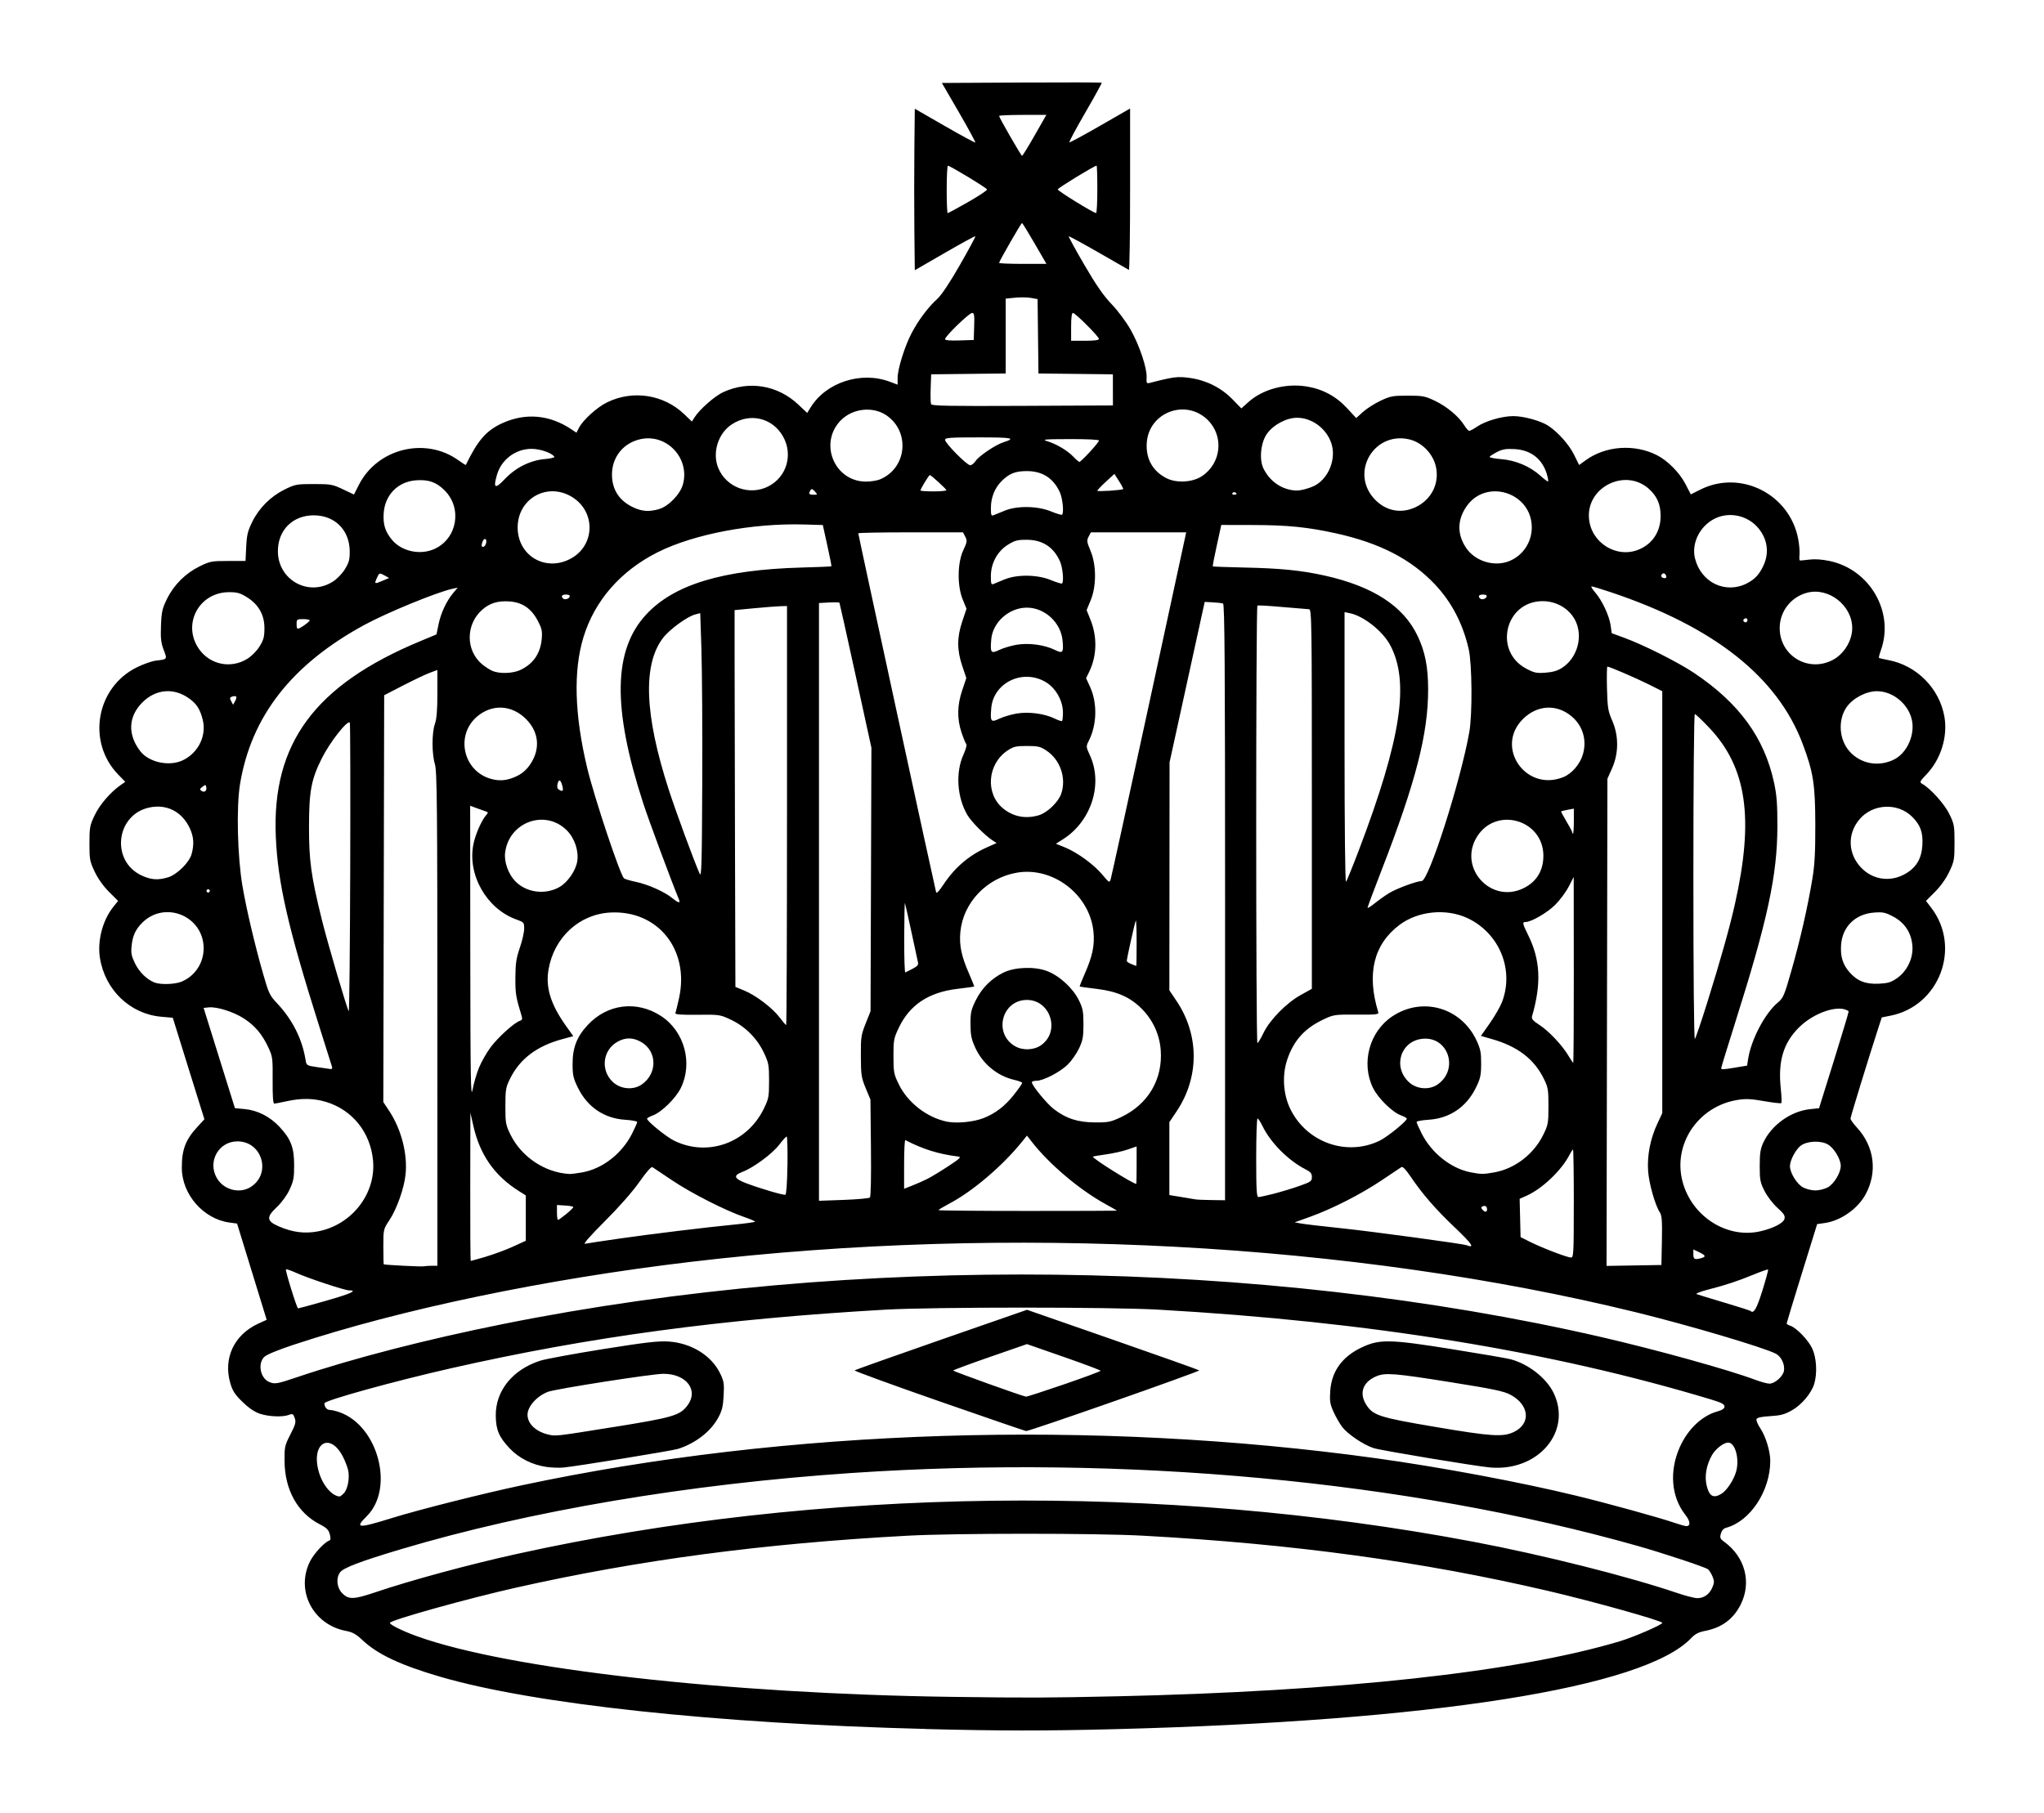 <?xml version="1.0" encoding="UTF-8" standalone="no"?>
<svg
   xmlns:dc="http://purl.org/dc/elements/1.1/"
   xmlns:cc="http://creativecommons.org/ns#"
   xmlns:rdf="http://www.w3.org/1999/02/22-rdf-syntax-ns#"
   xmlns:svg="http://www.w3.org/2000/svg"
   xmlns="http://www.w3.org/2000/svg"
   xmlns:sodipodi="http://sodipodi.sourceforge.net/DTD/sodipodi-0.dtd"
   xmlns:inkscape="http://www.inkscape.org/namespaces/inkscape"
   width="62mm"
   height="55mm"
   viewBox="0 0 62 55"
   version="1.1"
   id="svg8"
   inkscape:version="1.0.2-2 (e86c870879, 2021-01-15)"
   sodipodi:docname="crown_black.svg">
  <defs
     id="defs2" />
  <sodipodi:namedview
     id="base"
     pagecolor="#ffffff"
     bordercolor="#666666"
     borderopacity="1.0"
     inkscape:pageopacity="0.0"
     inkscape:pageshadow="2"
     inkscape:zoom="1.4"
     inkscape:cx="114.77844"
     inkscape:cy="203.37467"
     inkscape:document-units="mm"
     inkscape:current-layer="layer1"
     inkscape:document-rotation="0"
     showgrid="false"
     units="mm"
     inkscape:window-width="1742"
     inkscape:window-height="1228"
     inkscape:window-x="3645"
     inkscape:window-y="793"
     inkscape:window-maximized="0" />
  <g
     inkscape:label="Layer 1"
     inkscape:groupmode="layer"
     id="layer1">
    <path
       style="fill:#000000;fill-opacity:1;stroke-width:0.05"
       d="M 28.094,52.457 C 21.703,52.294 16.187,51.702 13.348,50.871 12.157,50.523 11.452,50.192 11.003,49.769 10.803,49.58 10.697,49.52 10.495,49.482 9.49,49.292 8.957,48.254 9.407,47.366 c 0.118,-0.233 0.438,-0.578 0.58,-0.625 0.044,-0.015 0.049,-0.067 0.017,-0.19 -0.036,-0.137 -0.094,-0.196 -0.31,-0.307 -0.668,-0.345 -1.055,-1.04 -1.063,-1.913 -0.004,-0.431 0.005,-0.474 0.177,-0.809 0.156,-0.304 0.175,-0.375 0.132,-0.498 -0.045,-0.128 -0.064,-0.139 -0.174,-0.097 -0.191,0.073 -0.62,0.056 -0.888,-0.036 -0.161,-0.055 -0.338,-0.176 -0.526,-0.36 -0.231,-0.226 -0.299,-0.332 -0.368,-0.572 -0.217,-0.753 0.12,-1.465 0.849,-1.799 l 0.256,-0.117 -0.449,-1.46 -0.449,-1.46 -0.23,-0.031 c -0.788,-0.105 -1.443,-0.853 -1.446,-1.654 -0.002,-0.56 0.112,-0.858 0.475,-1.251 L 6.2,33.958 5.72,32.419 5.241,30.879 4.884,30.847 C 3.945,30.762 3.188,30.036 3.032,29.069 2.948,28.548 3.111,27.922 3.435,27.517 L 3.582,27.334 3.307,27.059 C 3.135,26.887 2.971,26.656 2.872,26.447 2.724,26.135 2.713,26.073 2.713,25.589 c 0,-0.482 0.012,-0.547 0.157,-0.852 0.152,-0.32 0.477,-0.699 0.784,-0.914 l 0.146,-0.102 -0.213,-0.219 c -0.96,-0.989 -0.674,-2.643 0.563,-3.255 0.198,-0.098 0.459,-0.19 0.58,-0.204 0.351,-0.041 0.346,-0.034 0.235,-0.325 -0.082,-0.216 -0.097,-0.35 -0.082,-0.74 0.016,-0.417 0.039,-0.517 0.183,-0.809 0.209,-0.424 0.559,-0.774 0.986,-0.984 0.317,-0.156 0.366,-0.165 0.865,-0.165 h 0.53 l 0.021,-0.428 c 0.017,-0.359 0.047,-0.482 0.183,-0.759 0.208,-0.422 0.559,-0.772 0.984,-0.982 0.319,-0.157 0.363,-0.165 0.883,-0.165 0.513,0 0.569,0.01 0.883,0.159 l 0.336,0.159 0.146,-0.289 c 0.562,-1.112 2.026,-1.472 3.031,-0.744 0.115,0.083 0.212,0.144 0.216,0.135 0.364,-0.75 0.621,-1.045 1.105,-1.266 0.702,-0.321 1.433,-0.258 2.091,0.182 l 0.159,0.106 0.077,-0.149 c 0.124,-0.239 0.546,-0.622 0.851,-0.771 0.782,-0.383 1.715,-0.24 2.34,0.358 l 0.234,0.224 0.075,-0.12 c 0.153,-0.245 0.617,-0.654 0.877,-0.773 0.781,-0.357 1.652,-0.212 2.277,0.379 l 0.268,0.253 0.105,-0.17 c 0.47,-0.761 1.533,-1.104 2.402,-0.777 l 0.236,0.089 v -0.204 c 0,-0.276 0.217,-0.967 0.429,-1.369 0.209,-0.394 0.501,-0.783 0.774,-1.029 0.127,-0.115 0.376,-0.488 0.687,-1.031 0.268,-0.468 0.479,-0.859 0.468,-0.87 -0.011,-0.011 -0.428,0.217 -0.928,0.506 l -0.909,0.525 -0.013,-1.211 c -0.007,-0.666 -0.007,-1.769 0,-2.45 l 0.013,-1.239 0.908,0.523 c 0.499,0.287 0.917,0.513 0.928,0.502 0.011,-0.011 -0.212,-0.422 -0.496,-0.913 L 28.57,2.517 30.985,2.504 c 1.328,-0.007 2.423,-0.005 2.433,0.005 0.01,0.01 -0.215,0.418 -0.498,0.907 -0.284,0.489 -0.501,0.895 -0.482,0.903 0.018,0.007 0.44,-0.221 0.937,-0.507 l 0.904,-0.52 v 2.459 c 0,1.353 -0.017,2.45 -0.037,2.438 -0.02,-0.011 -0.435,-0.25 -0.922,-0.529 -0.487,-0.28 -0.893,-0.5 -0.903,-0.49 -0.01,0.01 0.202,0.398 0.472,0.862 0.361,0.62 0.581,0.937 0.83,1.198 0.191,0.199 0.442,0.536 0.574,0.77 0.269,0.475 0.502,1.169 0.487,1.452 -0.009,0.178 -9.62e-4,0.19 0.105,0.163 0.725,-0.186 0.845,-0.2 1.214,-0.147 0.496,0.071 0.943,0.296 1.285,0.647 l 0.27,0.276 0.207,-0.187 c 0.434,-0.392 1.122,-0.58 1.762,-0.48 0.487,0.076 0.9,0.296 1.235,0.658 l 0.279,0.302 0.203,-0.184 c 0.112,-0.101 0.352,-0.254 0.532,-0.34 0.301,-0.142 0.372,-0.156 0.826,-0.156 0.455,0 0.525,0.013 0.828,0.157 0.358,0.17 0.723,0.475 0.889,0.743 0.057,0.092 0.125,0.168 0.152,0.168 0.027,0 0.131,-0.056 0.232,-0.125 0.255,-0.174 0.76,-0.322 1.103,-0.322 0.319,0 0.839,0.144 1.067,0.296 0.293,0.195 0.628,0.573 0.777,0.877 l 0.153,0.31 0.199,-0.144 c 0.607,-0.44 1.481,-0.501 2.165,-0.152 0.322,0.164 0.683,0.53 0.859,0.869 l 0.165,0.319 0.284,-0.143 c 1.23,-0.621 2.726,0.138 2.976,1.511 0.029,0.16 0.046,0.366 0.037,0.458 -0.009,0.092 -0.005,0.172 0.009,0.177 0.014,0.005 0.141,-0.005 0.283,-0.024 0.165,-0.022 0.385,-0.008 0.614,0.04 1.228,0.256 1.975,1.548 1.564,2.705 -0.043,0.12 -0.07,0.226 -0.061,0.236 0.009,0.009 0.138,0.039 0.286,0.067 0.861,0.161 1.554,0.863 1.701,1.723 0.104,0.606 -0.111,1.292 -0.548,1.748 -0.198,0.207 -0.211,0.235 -0.132,0.28 0.254,0.142 0.679,0.613 0.827,0.916 0.15,0.307 0.159,0.358 0.159,0.872 0,0.512 -0.01,0.568 -0.159,0.883 -0.099,0.209 -0.263,0.44 -0.433,0.61 l -0.274,0.274 0.162,0.212 c 0.916,1.2 0.247,2.973 -1.234,3.27 l -0.269,0.054 -0.099,0.304 c -0.307,0.946 -0.849,2.713 -0.849,2.765 0,0.034 0.088,0.156 0.195,0.273 0.529,0.573 0.629,1.349 0.262,2.027 -0.236,0.436 -0.753,0.799 -1.235,0.868 l -0.234,0.033 -0.462,1.49 c -0.254,0.819 -0.462,1.505 -0.463,1.524 -5.61e-4,0.019 0.047,0.049 0.106,0.068 0.186,0.059 0.55,0.435 0.67,0.693 0.13,0.279 0.157,0.749 0.061,1.07 -0.086,0.288 -0.385,0.641 -0.683,0.809 -0.216,0.121 -0.342,0.154 -0.655,0.173 -0.266,0.015 -0.396,0.044 -0.414,0.091 -0.014,0.037 0.04,0.166 0.12,0.285 0.159,0.236 0.298,0.692 0.298,0.979 0,0.912 -0.608,1.835 -1.338,2.031 -0.079,0.021 -0.135,0.084 -0.161,0.179 -0.034,0.126 -0.02,0.16 0.097,0.244 0.637,0.459 0.842,1.23 0.506,1.904 -0.223,0.446 -0.578,0.708 -1.093,0.805 -0.183,0.035 -0.292,0.092 -0.409,0.215 -1.422,1.504 -7.83,2.516 -17.494,2.764 -2.088,0.054 -3.478,0.053 -5.712,-0.004 z m 5.737,-0.99 c 6.831,-0.151 12.172,-0.734 15.299,-1.67 0.424,-0.127 1.292,-0.503 1.291,-0.559 -5.63e-4,-0.064 -2.101,-0.652 -3.477,-0.973 -3.817,-0.891 -7.722,-1.423 -12.269,-1.672 -1.435,-0.079 -5.705,-0.078 -7.153,3.75e-4 -4.397,0.239 -8.125,0.734 -11.871,1.576 -1.474,0.331 -3.825,0.989 -3.825,1.069 0,0.058 0.398,0.253 0.836,0.41 2.768,0.994 9.417,1.744 16.251,1.835 2.314,0.031 2.859,0.029 4.917,-0.017 z m -22.451,-3.156 c 1.091,-0.368 2.827,-0.839 4.272,-1.159 9.177,-2.03 19.606,-2.164 29.057,-0.372 2.103,0.399 4.686,1.049 6.181,1.557 0.244,0.083 0.513,0.151 0.597,0.151 0.2,0 0.368,-0.121 0.455,-0.329 0.059,-0.142 0.06,-0.192 0.003,-0.329 -0.037,-0.089 -0.099,-0.187 -0.137,-0.218 -0.08,-0.065 -1.362,-0.49 -2.131,-0.708 -6.995,-1.978 -15.551,-2.772 -23.842,-2.214 -4.954,0.334 -9.781,1.151 -13.68,2.315 -1.226,0.366 -1.745,0.564 -1.842,0.702 -0.128,0.182 -0.096,0.469 0.07,0.635 0.193,0.193 0.349,0.188 0.997,-0.031 z m 0.497,-2.251 c 0.858,-0.264 2.737,-0.738 3.949,-0.996 8.037,-1.713 17.357,-2.007 25.928,-0.819 1.935,0.268 4.339,0.718 6.037,1.13 0.977,0.237 2.534,0.666 3.007,0.829 0.157,0.054 0.316,0.098 0.353,0.098 0.135,0 0.122,-0.15 -0.03,-0.342 -0.429,-0.542 -0.493,-1.33 -0.167,-2.058 0.242,-0.54 0.671,-0.948 1.131,-1.077 0.16,-0.045 0.224,-0.088 0.224,-0.153 0,-0.069 -0.093,-0.118 -0.41,-0.213 -4.869,-1.468 -10.344,-2.358 -16.751,-2.724 -1.449,-0.083 -6.846,-0.083 -8.295,0 -4.952,0.283 -8.968,0.824 -13.163,1.776 -1.733,0.393 -3.849,0.978 -3.849,1.065 0,0.114 0.071,0.2 0.167,0.202 0.059,0.001 0.191,0.032 0.295,0.07 1.169,0.417 1.666,2.309 0.827,3.147 -0.377,0.377 -0.289,0.385 0.747,0.066 z m 4.703,-1.553 c -0.435,-0.062 -0.838,-0.264 -1.122,-0.565 -0.323,-0.342 -0.416,-0.561 -0.42,-0.994 -0.007,-0.752 0.508,-1.39 1.34,-1.662 0.161,-0.053 1.018,-0.211 1.906,-0.353 1.31,-0.209 1.687,-0.252 1.999,-0.231 0.685,0.047 1.294,0.422 1.557,0.96 0.118,0.242 0.13,0.312 0.11,0.679 -0.017,0.333 -0.049,0.459 -0.166,0.675 -0.226,0.416 -0.686,0.773 -1.216,0.943 -0.171,0.055 -3.042,0.523 -3.477,0.566 -0.123,0.012 -0.353,0.004 -0.512,-0.018 z m 2.017,-1.208 c 1.811,-0.291 2.023,-0.352 2.252,-0.653 0.354,-0.464 -0.024,-0.965 -0.727,-0.965 -0.335,0 -3.269,0.458 -3.502,0.547 -0.335,0.128 -0.619,0.446 -0.619,0.695 0,0.27 0.247,0.508 0.621,0.599 0.234,0.057 0.21,0.06 1.976,-0.224 z m 26.609,1.225 c -0.424,-0.036 -3.326,-0.518 -3.54,-0.588 -0.309,-0.101 -0.785,-0.422 -0.953,-0.641 -0.073,-0.096 -0.19,-0.299 -0.26,-0.452 -0.109,-0.239 -0.124,-0.328 -0.104,-0.633 0.04,-0.606 0.362,-1.052 0.965,-1.334 0.533,-0.25 0.85,-0.243 2.725,0.057 0.874,0.14 1.678,0.278 1.787,0.308 0.536,0.144 1.076,0.566 1.295,1.012 0.574,1.174 -0.456,2.395 -1.915,2.271 z m 0.714,-1.078 c 0.524,-0.252 0.473,-0.819 -0.102,-1.129 -0.198,-0.107 -0.513,-0.173 -1.821,-0.382 -1.691,-0.27 -1.976,-0.293 -2.245,-0.181 -0.409,0.171 -0.533,0.505 -0.317,0.854 0.208,0.336 0.389,0.395 2.115,0.687 1.685,0.286 2.043,0.309 2.37,0.151 z M 28.481,42.511 c -1.426,-0.497 -2.577,-0.917 -2.558,-0.934 0.019,-0.017 1.204,-0.438 2.632,-0.935 l 2.597,-0.903 2.594,0.903 c 1.427,0.497 2.61,0.918 2.629,0.935 0.035,0.031 -5.153,1.85 -5.251,1.841 -0.027,-0.002 -1.217,-0.411 -2.643,-0.907 z m 3.798,-0.511 c 0.608,-0.209 1.105,-0.394 1.105,-0.411 -3.77e-4,-0.017 -0.503,-0.206 -1.117,-0.42 l -1.117,-0.389 -1.118,0.388 c -0.615,0.213 -1.118,0.4 -1.118,0.414 0,0.026 2.117,0.785 2.21,0.793 0.027,0.002 0.547,-0.167 1.155,-0.375 z m -21.846,3.301 c 0.117,-0.125 0.178,-0.461 0.127,-0.696 -0.02,-0.091 -0.088,-0.27 -0.152,-0.397 -0.39,-0.774 -0.977,-0.438 -0.744,0.425 0.111,0.411 0.39,0.749 0.634,0.771 0.019,0.002 0.08,-0.045 0.135,-0.103 z m 41.775,0.025 c 0.17,-0.101 0.384,-0.424 0.456,-0.688 0.104,-0.385 -0.033,-0.87 -0.244,-0.87 -0.138,0 -0.387,0.194 -0.494,0.385 -0.168,0.3 -0.227,0.636 -0.159,0.917 0.078,0.327 0.202,0.398 0.443,0.256 z M 9.023,41.78 c 1.684,-0.568 3.912,-1.143 6.246,-1.611 10.625,-2.133 22.978,-1.985 33.314,0.4 1.681,0.388 3.855,0.992 4.658,1.294 0.171,0.064 0.365,0.117 0.431,0.117 0.161,0 0.407,-0.215 0.439,-0.384 0.037,-0.192 -0.08,-0.44 -0.246,-0.525 -0.38,-0.194 -2.631,-0.861 -4.224,-1.252 -8.635,-2.119 -19.046,-2.676 -28.674,-1.536 -4.423,0.524 -8.807,1.439 -12.07,2.52 -0.469,0.155 -0.814,0.298 -0.882,0.366 -0.207,0.206 -0.116,0.653 0.154,0.762 0.172,0.069 0.231,0.059 0.854,-0.151 z M 53.459,39.154 c 0.105,-0.339 0.183,-0.625 0.172,-0.636 -0.011,-0.011 -0.207,0.057 -0.435,0.151 -0.505,0.206 -0.83,0.314 -1.384,0.457 -0.232,0.06 -0.389,0.122 -0.348,0.138 0.041,0.016 0.421,0.132 0.844,0.258 0.423,0.126 0.78,0.24 0.792,0.253 0.094,0.094 0.186,-0.067 0.359,-0.622 z M 9.899,39.462 c 0.74,-0.21 0.966,-0.313 0.685,-0.313 -0.13,0 -1.226,-0.363 -1.592,-0.527 -0.163,-0.073 -0.306,-0.123 -0.318,-0.111 -0.028,0.028 0.33,1.184 0.368,1.186 0.016,5.61e-4 0.402,-0.105 0.857,-0.234 z m 3.207,-1.058 0.161,-7.35e-4 -5.64e-4,-7.488 c -3.74e-4,-6.488 -0.01,-7.52 -0.075,-7.732 -0.095,-0.315 -0.095,-0.95 5.65e-4,-1.221 0.053,-0.15 0.075,-0.417 0.075,-0.923 v -0.712 l -0.229,0.085 c -0.126,0.046 -0.489,0.219 -0.807,0.383 l -0.578,0.298 -0.013,6.172 -0.013,6.172 0.173,0.26 c 0.373,0.562 0.568,1.317 0.501,1.941 -0.045,0.423 -0.266,1.043 -0.49,1.382 -0.182,0.274 -0.183,0.278 -0.183,0.804 0,0.291 0.006,0.532 0.012,0.535 0.039,0.02 1.122,0.075 1.205,0.061 0.055,-0.009 0.172,-0.017 0.261,-0.017 z m 37.304,-0.765 c 0.011,-0.595 -9.4e-4,-0.762 -0.062,-0.854 -0.143,-0.218 -0.328,-0.869 -0.356,-1.251 -0.034,-0.469 0.066,-0.985 0.279,-1.44 l 0.15,-0.321 v -6.401 -6.401 l -0.394,-0.198 c -0.379,-0.191 -1.207,-0.548 -1.27,-0.548 -0.017,0 -0.022,0.296 -0.013,0.658 0.016,0.593 0.032,0.69 0.159,0.981 0.2,0.458 0.199,0.989 -0.004,1.445 l -0.142,0.319 -0.013,7.39 -0.013,7.39 0.832,-0.014 0.832,-0.014 z m -35.679,0.49 c 0.237,-0.069 0.609,-0.206 0.825,-0.305 l 0.393,-0.18 V 36.957 36.269 l -0.211,-0.133 c -0.737,-0.464 -1.181,-1.099 -1.378,-1.971 l -0.092,-0.405 -0.004,2.248 c -0.002,1.236 0.004,2.248 0.015,2.248 0.011,0 0.214,-0.056 0.451,-0.125 z m 36.869,0.044 c 0.155,-0.042 0.14,-0.086 -0.062,-0.182 l -0.174,-0.083 v 0.148 c 0,0.152 0.036,0.17 0.236,0.117 z m -3.862,-1.657 c 0,-0.902 -0.011,-1.639 -0.024,-1.639 -0.013,0 -0.061,0.073 -0.107,0.161 -0.243,0.472 -0.825,1.027 -1.299,1.239 l -0.213,0.095 0.014,0.581 0.014,0.581 0.291,0.146 c 0.363,0.182 1.12,0.471 1.236,0.474 0.081,0.002 0.087,-0.109 0.087,-1.637 z m -3.599,0.737 c -0.603,-0.575 -1.003,-1.037 -1.362,-1.57 -0.138,-0.205 -0.23,-0.298 -0.269,-0.273 -0.033,0.021 -0.305,0.203 -0.606,0.405 -0.628,0.421 -1.496,0.864 -2.167,1.104 l -0.465,0.167 0.199,0.036 c 0.109,0.02 0.646,0.083 1.192,0.14 0.919,0.095 3.711,0.474 3.825,0.518 0.26,0.102 0.17,-0.035 -0.345,-0.527 z M 18.731,37.586 c 1.042,-0.149 2.667,-0.347 3.539,-0.432 0.348,-0.034 0.633,-0.074 0.633,-0.089 0,-0.015 -0.151,-0.08 -0.335,-0.143 -0.573,-0.198 -1.602,-0.722 -2.173,-1.106 -0.301,-0.202 -0.572,-0.384 -0.604,-0.404 -0.036,-0.024 -0.18,0.138 -0.396,0.447 -0.208,0.297 -0.613,0.757 -1.049,1.193 -0.459,0.459 -0.67,0.7 -0.597,0.684 0.062,-0.014 0.503,-0.081 0.981,-0.149 z M 9.644,37.36 c 1.028,-0.195 1.767,-1.147 1.671,-2.155 -0.08,-0.847 -0.622,-1.525 -1.415,-1.77 -0.373,-0.115 -0.753,-0.123 -1.202,-0.024 -0.178,0.039 -0.348,0.072 -0.378,0.073 -0.038,0.001 -0.053,-0.218 -0.05,-0.706 0.005,-0.673 -0.001,-0.722 -0.13,-0.998 -0.189,-0.404 -0.408,-0.663 -0.742,-0.879 -0.313,-0.203 -0.821,-0.363 -1.066,-0.337 l -0.156,0.016 0.475,1.521 0.475,1.521 0.293,0.027 c 0.388,0.035 0.767,0.227 1.054,0.534 0.351,0.375 0.448,0.627 0.449,1.165 5.63e-4,0.387 -0.018,0.487 -0.139,0.745 -0.084,0.18 -0.239,0.392 -0.39,0.534 -0.322,0.303 -0.309,0.421 0.067,0.583 0.419,0.18 0.782,0.226 1.185,0.15 z m 43.753,-0.003 c 0.393,-0.091 0.699,-0.248 0.731,-0.376 0.024,-0.096 -0.016,-0.158 -0.214,-0.336 -0.136,-0.122 -0.308,-0.347 -0.39,-0.509 -0.132,-0.261 -0.147,-0.338 -0.147,-0.762 3.6e-5,-0.38 0.021,-0.518 0.108,-0.706 0.248,-0.536 0.837,-0.957 1.427,-1.017 l 0.264,-0.027 0.457,-1.464 c 0.251,-0.805 0.45,-1.47 0.442,-1.477 -0.278,-0.221 -1.047,0.03 -1.509,0.491 -0.475,0.475 -0.638,1.025 -0.55,1.855 0.024,0.226 0.031,0.424 0.016,0.439 -0.015,0.015 -0.251,-0.012 -0.524,-0.06 -0.404,-0.071 -0.556,-0.077 -0.817,-0.034 -1.188,0.197 -1.956,1.347 -1.654,2.479 0.282,1.057 1.348,1.737 2.36,1.504 z m -36.223,-0.522 c 0.119,-0.097 0.216,-0.192 0.216,-0.211 -6e-6,-0.019 -0.112,-0.041 -0.248,-0.049 l -0.248,-0.015 v 0.226 c 0,0.124 0.014,0.226 0.032,0.226 0.018,0 0.129,-0.08 0.248,-0.177 z m 16.707,-0.104 c -3e-6,-0.004 -0.162,-0.097 -0.36,-0.206 -0.786,-0.433 -1.707,-1.214 -2.235,-1.897 l -0.135,-0.174 -0.161,0.199 c -0.59,0.728 -1.488,1.492 -2.192,1.863 -0.181,0.096 -0.33,0.185 -0.33,0.199 -1.87e-4,0.014 1.218,0.025 2.707,0.025 1.489,0 2.707,-0.004 2.707,-0.008 z m 11.225,-0.033 c 0,-0.094 -0.048,-0.13 -0.13,-0.098 -0.054,0.021 -0.058,0.043 -0.014,0.096 0.072,0.087 0.144,0.088 0.144,0.003 z M 26.387,36.332 c 0.028,-0.028 0.04,-0.64 0.031,-1.508 l -0.015,-1.461 -0.144,-0.348 c -0.132,-0.319 -0.144,-0.4 -0.147,-0.969 -0.003,-0.576 0.008,-0.648 0.146,-0.993 l 0.148,-0.373 0.013,-3.997 0.013,-3.997 -0.477,-2.187 c -0.263,-1.203 -0.484,-2.198 -0.492,-2.212 -0.008,-0.014 -0.151,-0.017 -0.318,-0.008 l -0.303,0.017 v 9.068 9.068 l 0.75,-0.027 c 0.412,-0.015 0.771,-0.048 0.796,-0.073 z m 10.773,-8.956 c 0,-7.188 -0.013,-9.046 -0.062,-9.065 -0.034,-0.013 -0.173,-0.029 -0.309,-0.036 l -0.247,-0.013 -0.533,2.434 -0.533,2.434 -0.003,3.458 -0.003,3.458 0.219,0.326 c 0.692,1.032 0.692,2.316 0,3.348 l -0.219,0.326 v 1.106 1.106 l 0.36,0.059 c 0.198,0.032 0.394,0.065 0.435,0.073 0.041,0.008 0.259,0.017 0.484,0.02 l 0.41,0.006 z m 1.47,8.843 c 0.216,-0.055 0.566,-0.16 0.778,-0.235 0.354,-0.125 0.385,-0.147 0.385,-0.272 0,-0.108 -0.039,-0.157 -0.188,-0.232 -0.527,-0.269 -1.063,-0.807 -1.309,-1.314 -0.062,-0.127 -0.13,-0.231 -0.152,-0.231 -0.022,0 -0.04,0.536 -0.04,1.192 0,0.963 0.013,1.192 0.067,1.192 0.037,0 0.243,-0.045 0.459,-0.099 z M 23.886,35.357 c 0.007,-0.483 -0.004,-0.876 -0.025,-0.875 -0.021,0.002 -0.122,0.113 -0.224,0.247 -0.209,0.275 -0.778,0.696 -1.112,0.824 -0.299,0.114 -0.266,0.206 0.13,0.354 0.433,0.162 1.106,0.359 1.167,0.342 0.03,-0.008 0.055,-0.36 0.063,-0.891 z M 7.593,36.02 c 0.649,-0.396 0.37,-1.39 -0.39,-1.391 -0.57,-4.5e-4 -0.915,0.611 -0.627,1.112 0.203,0.355 0.679,0.485 1.018,0.279 z m 47.844,0.007 c 0.191,-0.103 0.398,-0.442 0.398,-0.653 0,-0.21 -0.207,-0.55 -0.399,-0.656 -0.217,-0.12 -0.617,-0.101 -0.809,0.038 -0.155,0.112 -0.333,0.446 -0.333,0.625 0,0.204 0.21,0.544 0.398,0.645 0.095,0.051 0.262,0.092 0.372,0.092 0.11,0 0.278,-0.041 0.372,-0.092 z M 28.134,35.765 c 0.115,-0.058 0.399,-0.23 0.631,-0.383 0.362,-0.238 0.404,-0.28 0.298,-0.293 -0.597,-0.075 -1.056,-0.217 -1.602,-0.498 -0.02,-0.011 -0.037,0.318 -0.037,0.729 v 0.748 l 0.251,-0.099 c 0.138,-0.054 0.345,-0.146 0.459,-0.204 z m 6.343,-0.413 v -0.569 l -0.273,0.094 c -0.15,0.052 -0.445,0.118 -0.655,0.147 -0.21,0.029 -0.389,0.06 -0.398,0.069 -0.039,0.039 1.202,0.819 1.314,0.826 0.007,3.94e-4 0.012,-0.255 0.012,-0.568 z m -16.81,0.217 c 0.617,-0.113 1.199,-0.568 1.507,-1.178 0.085,-0.168 0.154,-0.325 0.154,-0.349 0,-0.025 -0.164,-0.055 -0.365,-0.068 -0.637,-0.041 -1.144,-0.384 -1.432,-0.97 -0.139,-0.282 -0.162,-0.382 -0.163,-0.705 -0.002,-0.508 0.124,-0.838 0.457,-1.198 0.598,-0.647 1.501,-0.756 2.237,-0.268 0.699,0.462 0.959,1.421 0.59,2.175 -0.154,0.314 -0.588,0.74 -0.852,0.835 -0.095,0.034 -0.173,0.079 -0.173,0.098 0,0.077 0.585,0.552 0.823,0.668 1.015,0.497 2.209,0.072 2.718,-0.969 0.149,-0.305 0.16,-0.362 0.16,-0.848 0,-0.483 -0.012,-0.546 -0.159,-0.856 -0.205,-0.433 -0.563,-0.791 -0.997,-0.997 -0.33,-0.156 -0.345,-0.158 -1.021,-0.151 -0.506,0.005 -0.681,-0.008 -0.664,-0.051 0.012,-0.032 0.061,-0.233 0.109,-0.447 0.328,-1.472 -0.638,-2.68 -2.082,-2.604 -0.94,0.05 -1.703,0.75 -1.874,1.72 -0.097,0.552 0.061,1.065 0.534,1.728 l 0.216,0.303 -0.332,0.09 c -0.778,0.21 -1.292,0.601 -1.589,1.206 -0.127,0.258 -0.139,0.331 -0.139,0.83 0,0.515 0.009,0.566 0.159,0.87 0.33,0.669 1.046,1.146 1.782,1.185 0.056,0.003 0.235,-0.019 0.397,-0.049 z m 27.666,0 c 0.619,-0.113 1.19,-0.552 1.477,-1.137 0.149,-0.303 0.159,-0.354 0.159,-0.87 0,-0.499 -0.012,-0.573 -0.139,-0.83 -0.296,-0.602 -0.794,-0.983 -1.581,-1.208 l -0.329,-0.094 0.273,-0.389 c 0.15,-0.214 0.316,-0.503 0.369,-0.643 0.373,-0.982 -0.084,-2.089 -1.049,-2.542 -0.646,-0.303 -1.504,-0.217 -2.066,0.208 -0.782,0.591 -0.997,1.481 -0.641,2.645 0.021,0.07 -0.055,0.079 -0.66,0.075 -0.667,-0.005 -0.692,-9.03e-4 -1.009,0.149 -0.566,0.268 -0.896,0.636 -1.092,1.216 -0.158,0.468 -0.124,1.043 0.088,1.486 0.492,1.025 1.716,1.462 2.718,0.972 0.237,-0.116 0.821,-0.591 0.821,-0.667 0,-0.02 -0.078,-0.064 -0.173,-0.098 -0.264,-0.095 -0.698,-0.521 -0.852,-0.835 -0.369,-0.754 -0.109,-1.713 0.59,-2.174 0.914,-0.604 2.089,-0.263 2.554,0.742 0.116,0.25 0.138,0.363 0.136,0.702 -0.002,0.353 -0.022,0.445 -0.162,0.73 -0.287,0.582 -0.795,0.926 -1.431,0.966 -0.201,0.013 -0.365,0.043 -0.365,0.068 0,0.025 0.069,0.182 0.154,0.349 0.3,0.594 0.889,1.061 1.485,1.178 0.315,0.061 0.391,0.062 0.724,5.42e-4 z M 29.825,33.927 c 0.37,-0.146 0.658,-0.367 0.932,-0.715 0.137,-0.174 0.249,-0.334 0.249,-0.355 -1.87e-4,-0.021 -0.108,-0.063 -0.239,-0.093 -0.515,-0.118 -0.962,-0.487 -1.186,-0.98 -0.117,-0.256 -0.142,-0.379 -0.143,-0.708 -0.002,-0.352 0.017,-0.437 0.161,-0.73 0.181,-0.368 0.478,-0.663 0.845,-0.841 0.343,-0.166 0.937,-0.186 1.314,-0.044 0.375,0.141 0.786,0.518 0.967,0.886 0.121,0.246 0.139,0.341 0.139,0.73 0,0.38 -0.02,0.489 -0.132,0.728 -0.072,0.154 -0.225,0.374 -0.339,0.488 -0.23,0.23 -0.745,0.498 -0.957,0.498 -0.075,2.2e-5 -0.137,0.02 -0.137,0.044 0,0.099 0.454,0.652 0.671,0.818 0.373,0.285 0.721,0.397 1.241,0.401 0.406,0.003 0.479,-0.012 0.795,-0.161 0.819,-0.386 1.269,-1.148 1.202,-2.036 -0.036,-0.473 -0.24,-0.916 -0.579,-1.254 -0.352,-0.352 -0.75,-0.527 -1.368,-0.601 -0.273,-0.033 -0.503,-0.064 -0.511,-0.069 -0.008,-0.005 0.064,-0.188 0.161,-0.407 0.226,-0.514 0.296,-0.849 0.258,-1.247 -0.105,-1.129 -1.225,-1.995 -2.33,-1.801 -0.914,0.16 -1.625,0.91 -1.709,1.801 -0.037,0.398 0.032,0.733 0.258,1.247 0.096,0.219 0.168,0.402 0.161,0.407 -0.008,0.005 -0.238,0.036 -0.511,0.069 -0.876,0.106 -1.447,0.487 -1.779,1.188 -0.147,0.311 -0.159,0.372 -0.158,0.856 7.35e-4,0.485 0.012,0.545 0.16,0.848 0.273,0.56 0.853,1.011 1.462,1.137 0.292,0.06 0.806,0.011 1.101,-0.105 z M 14.529,32.394 c 0.072,-0.178 0.231,-0.457 0.353,-0.621 0.226,-0.302 0.718,-0.747 0.885,-0.8 0.067,-0.021 0.083,-0.058 0.059,-0.136 -0.179,-0.587 -0.196,-0.689 -0.193,-1.175 0.002,-0.43 0.026,-0.589 0.135,-0.908 0.073,-0.212 0.132,-0.473 0.132,-0.579 0,-0.185 -0.009,-0.196 -0.242,-0.28 -0.901,-0.324 -1.488,-1.361 -1.297,-2.288 0.061,-0.297 0.247,-0.719 0.384,-0.875 0.068,-0.078 0.067,-0.089 -0.018,-0.117 -0.052,-0.017 -0.178,-0.062 -0.28,-0.1 l -0.186,-0.069 0.004,4.482 c 0.004,3.819 0.014,4.431 0.069,4.135 0.035,-0.191 0.123,-0.493 0.195,-0.671 z m 4.947,0.502 c 0.472,-0.338 0.456,-1.005 -0.03,-1.283 -0.244,-0.14 -0.475,-0.142 -0.715,-0.007 -0.454,0.255 -0.523,0.871 -0.137,1.226 0.239,0.22 0.626,0.248 0.882,0.065 z m 24.14,0 c 0.639,-0.457 0.315,-1.445 -0.453,-1.381 -0.674,0.056 -0.931,0.846 -0.427,1.316 0.235,0.22 0.624,0.248 0.88,0.065 z M 10.068,32.356 c -0.015,-0.048 -0.193,-0.612 -0.396,-1.254 -0.935,-2.96 -1.246,-4.319 -1.306,-5.717 -0.123,-2.831 1.183,-4.6 4.379,-5.931 l 0.495,-0.206 0.062,-0.304 c 0.069,-0.342 0.242,-0.712 0.445,-0.953 l 0.136,-0.162 -0.164,0.036 c -0.479,0.105 -1.989,0.726 -2.671,1.097 -2.203,1.201 -3.429,2.772 -3.768,4.831 -0.114,0.695 -0.078,2.196 0.074,3.087 0.122,0.713 0.37,1.768 0.629,2.675 0.166,0.579 0.198,0.648 0.42,0.883 0.465,0.493 0.764,1.086 0.864,1.712 0.029,0.178 0.03,0.179 0.363,0.228 0.184,0.027 0.364,0.053 0.4,0.057 0.041,0.005 0.055,-0.025 0.038,-0.079 z m 42.586,0.031 0.34,-0.056 0.032,-0.205 c 0.091,-0.588 0.515,-1.391 0.904,-1.712 0.161,-0.133 0.194,-0.21 0.417,-0.996 0.264,-0.928 0.487,-1.908 0.628,-2.762 0.069,-0.416 0.09,-0.807 0.088,-1.639 -0.003,-1.221 -0.059,-1.586 -0.382,-2.444 -0.764,-2.033 -2.686,-3.555 -5.814,-4.603 -0.294,-0.099 -0.559,-0.179 -0.589,-0.179 -0.029,0 0.019,0.082 0.107,0.183 0.209,0.238 0.429,0.708 0.47,1.003 l 0.032,0.234 0.382,0.14 c 0.582,0.213 1.622,0.736 2.109,1.061 1.372,0.915 2.141,1.97 2.435,3.339 0.08,0.374 0.101,0.648 0.1,1.317 -0.003,1.486 -0.292,2.831 -1.281,5.959 -0.233,0.737 -0.423,1.357 -0.423,1.378 0,0.051 0.042,0.049 0.445,-0.017 z m -4.917,-2.961 -0.002,-2.819 -0.152,0.294 c -0.083,0.162 -0.267,0.409 -0.407,0.549 -0.241,0.24 -0.726,0.523 -0.898,0.523 -0.108,0 -0.099,0.046 0.072,0.391 0.374,0.753 0.409,1.473 0.122,2.467 -0.023,0.081 0.02,0.133 0.218,0.262 0.289,0.187 0.699,0.622 0.882,0.933 0.071,0.12 0.137,0.219 0.148,0.219 0.011,0 0.019,-1.268 0.018,-2.819 z m -16.153,2.281 c 0.584,-0.416 0.281,-1.369 -0.435,-1.369 -0.759,0 -1.024,1.013 -0.367,1.4 0.239,0.141 0.58,0.128 0.802,-0.03 z m 6.743,-0.371 c 0.193,-0.397 0.694,-0.907 1.13,-1.149 l 0.335,-0.186 v -5.757 c 0,-5.449 -0.005,-5.758 -0.087,-5.76 -0.048,-0.002 -0.411,-0.032 -0.807,-0.067 -0.396,-0.036 -0.737,-0.055 -0.757,-0.044 -0.049,0.027 -0.049,13.278 0,13.274 0.02,-0.002 0.104,-0.141 0.186,-0.31 z m 13.454,-0.904 c 0.413,-1.323 0.683,-2.284 0.847,-3.017 0.581,-2.591 0.355,-4.134 -0.78,-5.333 -0.217,-0.229 -0.414,-0.417 -0.439,-0.417 -0.026,0 -0.044,2.087 -0.044,4.952 0,2.956 0.018,4.933 0.045,4.905 0.025,-0.026 0.191,-0.517 0.371,-1.09 z M 23.872,24.745 v -6.358 l -0.199,0.005 c -0.109,0.003 -0.467,0.031 -0.795,0.062 l -0.596,0.057 3.75e-4,1.453 c 1.88e-4,0.799 0.006,3.371 0.012,5.715 l 0.012,4.263 0.271,0.112 c 0.353,0.146 0.855,0.529 1.072,0.817 0.095,0.126 0.183,0.229 0.197,0.23 0.014,8.5e-4 0.025,-2.859 0.025,-6.356 z M 10.611,21.922 c -0.077,-0.077 -0.601,0.591 -0.846,1.078 -0.323,0.644 -0.39,0.996 -0.392,2.067 -0.002,1.041 0.062,1.511 0.388,2.831 0.172,0.698 0.757,2.689 0.817,2.782 0.018,0.027 0.038,-1.926 0.045,-4.342 0.007,-2.415 0.002,-4.403 -0.012,-4.416 z m -5.103,7.861 c 0.41,-0.171 0.673,-0.572 0.669,-1.02 -0.008,-0.975 -1.182,-1.454 -1.868,-0.762 -0.2,0.202 -0.285,0.389 -0.317,0.695 -0.023,0.222 -0.006,0.31 0.105,0.536 0.128,0.262 0.352,0.481 0.587,0.576 0.181,0.073 0.622,0.059 0.824,-0.025 z m 52.026,-0.099 c 0.311,-0.215 0.5,-0.603 0.475,-0.975 -0.027,-0.402 -0.229,-0.713 -0.585,-0.901 -0.24,-0.126 -0.31,-0.141 -0.584,-0.12 -0.564,0.043 -0.955,0.428 -0.995,0.978 -0.025,0.352 0.05,0.598 0.256,0.832 0.234,0.267 0.489,0.367 0.887,0.348 0.274,-0.013 0.371,-0.042 0.546,-0.163 z M 27.683,29.391 c 0.144,-0.073 0.18,-0.117 0.161,-0.197 -0.013,-0.057 -0.103,-0.472 -0.199,-0.923 -0.097,-0.451 -0.184,-0.842 -0.195,-0.869 -0.011,-0.027 -0.021,0.438 -0.023,1.035 -0.002,0.596 0.013,1.076 0.033,1.067 0.02,-0.01 0.121,-0.06 0.222,-0.112 z m 6.794,-0.781 c 0,-0.387 -0.011,-0.693 -0.024,-0.68 -0.023,0.023 -0.274,1.144 -0.274,1.224 0,0.023 0.061,0.065 0.137,0.095 0.075,0.03 0.142,0.056 0.149,0.059 0.007,0.003 0.012,-0.311 0.012,-0.698 z m 7.645,-1.506 c 0.225,-0.14 0.85,-0.373 1,-0.373 0.214,0 1.181,-3.025 1.446,-4.52 0.096,-0.543 0.085,-2.063 -0.018,-2.515 -0.178,-0.777 -0.517,-1.427 -1.024,-1.965 -0.721,-0.764 -1.671,-1.255 -2.991,-1.547 -0.871,-0.192 -1.474,-0.253 -2.526,-0.255 l -0.964,-0.002 -0.136,0.621 c -0.075,0.341 -0.13,0.628 -0.122,0.636 0.008,0.008 0.436,0.024 0.951,0.035 1.106,0.023 1.74,0.087 2.452,0.246 1.462,0.328 2.38,0.925 2.809,1.828 0.229,0.482 0.319,0.937 0.32,1.62 0.002,1.35 -0.375,2.816 -1.414,5.494 -0.233,0.6 -0.423,1.11 -0.423,1.133 0,0.023 0.095,-0.035 0.211,-0.129 0.116,-0.094 0.31,-0.232 0.43,-0.307 z M 20.604,27.315 C 20.343,26.677 19.683,24.9 19.511,24.372 c -0.939,-2.888 -0.912,-4.646 0.087,-5.725 0.847,-0.915 2.325,-1.362 4.724,-1.428 0.486,-0.013 0.89,-0.03 0.897,-0.037 0.007,-0.007 -0.048,-0.292 -0.124,-0.633 l -0.137,-0.62 -0.568,-0.016 c -1.568,-0.045 -3.338,0.29 -4.437,0.84 -1.124,0.563 -1.915,1.467 -2.255,2.579 -0.311,1.018 -0.273,2.35 0.112,3.963 0.211,0.883 0.988,3.217 1.116,3.353 0.021,0.022 0.186,0.071 0.367,0.109 0.367,0.077 0.872,0.303 1.1,0.493 0.163,0.136 0.248,0.163 0.209,0.066 z m 8.412,-0.974 c 0.279,-0.277 0.572,-0.478 0.93,-0.637 l 0.284,-0.126 -0.124,-0.081 c -0.234,-0.153 -0.644,-0.566 -0.764,-0.772 -0.315,-0.538 -0.363,-1.295 -0.115,-1.836 0.068,-0.149 0.106,-0.29 0.083,-0.313 -0.022,-0.023 -0.087,-0.181 -0.144,-0.351 -0.14,-0.419 -0.134,-0.825 0.021,-1.284 l 0.124,-0.369 -0.124,-0.369 c -0.163,-0.486 -0.162,-0.865 0.003,-1.357 l 0.127,-0.377 -0.114,-0.277 c -0.172,-0.417 -0.164,-1.115 0.016,-1.498 0.118,-0.251 0.123,-0.29 0.06,-0.41 l -0.069,-0.133 h -1.588 c -0.873,0 -1.588,0.013 -1.588,0.029 0,0.048 2.335,10.818 2.361,10.892 0.015,0.042 0.098,-0.044 0.214,-0.224 0.104,-0.161 0.288,-0.389 0.408,-0.508 z M 6.364,27.029 c 0,-0.027 -0.022,-0.05 -0.05,-0.05 -0.027,0 -0.05,0.022 -0.05,0.05 0,0.027 0.022,0.05 0.05,0.05 0.027,0 0.05,-0.022 0.05,-0.05 z M 16.959,26.919 c 0.255,-0.14 0.507,-0.503 0.551,-0.792 0.048,-0.318 -0.082,-0.699 -0.318,-0.935 -0.655,-0.655 -1.76,-0.252 -1.871,0.684 -0.032,0.27 0.094,0.631 0.296,0.847 0.332,0.355 0.901,0.438 1.342,0.196 z m 29.274,0.019 c 0.384,-0.197 0.584,-0.534 0.582,-0.981 -0.006,-1.086 -1.427,-1.497 -2.008,-0.58 -0.601,0.948 0.427,2.074 1.426,1.561 z M 34.826,21.491 c 0.604,-2.787 1.11,-5.128 1.125,-5.203 l 0.028,-0.137 h -1.445 -1.445 l -0.068,0.13 c -0.061,0.116 -0.055,0.162 0.059,0.435 0.179,0.43 0.18,1.068 0.003,1.497 l -0.123,0.298 0.118,0.294 c 0.208,0.519 0.195,1.091 -0.038,1.573 l -0.096,0.198 0.122,0.266 c 0.222,0.486 0.208,1.141 -0.036,1.626 -0.091,0.181 -0.091,0.184 0.033,0.455 0.4,0.875 0.035,2.001 -0.825,2.544 l -0.209,0.132 0.276,0.112 c 0.374,0.152 0.871,0.515 1.132,0.826 0.208,0.248 0.216,0.253 0.253,0.139 0.021,-0.065 0.532,-2.398 1.136,-5.185 z m 6.395,4.296 c 1.28,-3.374 1.543,-5.097 0.947,-6.214 -0.227,-0.427 -0.809,-0.886 -1.229,-0.97 l -0.155,-0.031 v 4.114 c 0,2.398 0.018,4.094 0.044,4.067 0.024,-0.026 0.201,-0.461 0.393,-0.966 z M 5.091,26.621 c 0.275,-0.082 0.651,-0.452 0.721,-0.709 0.08,-0.292 0.065,-0.518 -0.049,-0.77 -0.233,-0.513 -0.7,-0.756 -1.234,-0.642 -1.017,0.218 -1.176,1.624 -0.233,2.062 0.285,0.133 0.494,0.148 0.794,0.058 z M 57.801,26.508 c 0.33,-0.193 0.487,-0.461 0.51,-0.871 0.022,-0.382 -0.059,-0.605 -0.308,-0.854 -0.442,-0.442 -1.207,-0.401 -1.609,0.086 -0.36,0.436 -0.341,1.022 0.045,1.441 0.357,0.387 0.903,0.466 1.362,0.197 z m -36.524,-6.784 -0.037,-1.121 -0.15,0.039 c -0.247,0.064 -0.782,0.454 -0.981,0.716 -0.616,0.808 -0.559,2.328 0.171,4.585 0.221,0.684 0.77,2.177 0.943,2.565 0.056,0.127 0.068,-0.285 0.078,-2.757 0.007,-1.598 -0.005,-3.41 -0.025,-4.027 z m 26.462,5.188 v -0.378 l -0.186,0.035 c -0.102,0.019 -0.192,0.041 -0.2,0.048 -0.007,0.007 0.065,0.144 0.161,0.303 0.096,0.16 0.175,0.308 0.175,0.33 0,0.022 0.011,0.04 0.025,0.04 0.014,0 0.025,-0.17 0.025,-0.378 z M 31.516,24.733 c 0.253,-0.076 0.593,-0.405 0.676,-0.657 0.158,-0.478 -0.034,-1.027 -0.455,-1.306 -0.181,-0.12 -0.255,-0.137 -0.587,-0.137 -0.331,0 -0.406,0.017 -0.587,0.137 -0.618,0.409 -0.684,1.321 -0.128,1.765 0.312,0.249 0.683,0.317 1.082,0.198 z M 6.256,23.878 c -0.015,-0.074 -0.027,-0.075 -0.116,-0.006 -0.085,0.065 -0.089,0.083 -0.025,0.125 0.089,0.059 0.165,-0.005 0.142,-0.118 z M 17.062,23.863 c -0.048,-0.205 -0.109,-0.242 -0.148,-0.089 -0.023,0.093 -0.012,0.151 0.035,0.18 0.117,0.074 0.146,0.05 0.113,-0.091 z m -1.36,-0.329 c 0.145,-0.071 0.279,-0.192 0.382,-0.345 0.314,-0.466 0.265,-0.982 -0.131,-1.376 -0.426,-0.425 -1.014,-0.459 -1.466,-0.086 -0.687,0.566 -0.445,1.675 0.416,1.907 0.276,0.074 0.503,0.046 0.799,-0.099 z m 31.72,0.043 c 0.258,-0.105 0.506,-0.394 0.592,-0.692 0.127,-0.436 -0.006,-0.874 -0.351,-1.158 -0.454,-0.374 -1.04,-0.338 -1.469,0.089 -0.86,0.857 0.092,2.223 1.227,1.761 z M 57.469,23.034 c 0.349,-0.181 0.588,-0.666 0.539,-1.097 -0.059,-0.522 -0.555,-0.966 -1.077,-0.966 -0.327,0 -0.73,0.212 -0.919,0.484 -0.268,0.386 -0.231,0.978 0.084,1.336 0.343,0.391 0.899,0.489 1.373,0.244 z m -51.904,0.024 c 0.465,-0.237 0.707,-0.751 0.581,-1.235 -0.079,-0.304 -0.178,-0.462 -0.391,-0.619 -0.468,-0.347 -1.023,-0.306 -1.436,0.107 -0.428,0.428 -0.453,0.971 -0.068,1.475 0.268,0.351 0.901,0.482 1.314,0.271 z M 30.837,21.649 c 0.366,-0.063 0.849,0.002 1.158,0.154 0.107,0.053 0.207,0.085 0.221,0.07 0.014,-0.014 0.026,-0.13 0.026,-0.257 0,-0.352 -0.214,-0.734 -0.513,-0.916 -0.693,-0.423 -1.597,0.005 -1.662,0.788 -0.034,0.409 -0.01,0.44 0.246,0.317 0.117,-0.056 0.353,-0.127 0.524,-0.156 z M 7.153,21.126 c -0.026,-0.009 -0.082,-0.004 -0.123,0.012 -0.061,0.023 -0.064,0.049 -0.017,0.137 l 0.058,0.108 0.065,-0.12 c 0.038,-0.07 0.045,-0.127 0.017,-0.137 z m 8.623,-0.796 c 0.395,-0.181 0.617,-0.501 0.656,-0.945 0.021,-0.238 0.003,-0.317 -0.119,-0.55 -0.196,-0.373 -0.467,-0.559 -0.854,-0.587 -0.354,-0.026 -0.602,0.049 -0.832,0.251 -0.503,0.441 -0.506,1.232 -0.007,1.652 0.09,0.076 0.231,0.167 0.313,0.203 0.214,0.093 0.613,0.082 0.844,-0.024 z m 31.616,-0.075 c 0.41,-0.271 0.601,-0.826 0.446,-1.296 -0.14,-0.426 -0.563,-0.718 -1.04,-0.72 -1.141,-0.005 -1.511,1.517 -0.499,2.05 0.24,0.126 0.31,0.141 0.584,0.12 0.225,-0.017 0.367,-0.06 0.509,-0.154 z M 7.502,19.988 c 0.131,-0.081 0.286,-0.238 0.372,-0.377 0.123,-0.199 0.147,-0.291 0.147,-0.554 0,-0.406 -0.18,-0.721 -0.538,-0.942 -0.203,-0.125 -0.294,-0.15 -0.545,-0.148 -0.903,0.006 -1.416,0.97 -0.91,1.712 0.332,0.487 0.97,0.621 1.474,0.31 z m 48.077,0.042 c 0.349,-0.178 0.604,-0.589 0.604,-0.973 0,-0.689 -0.717,-1.249 -1.373,-1.073 -0.49,0.132 -0.827,0.569 -0.827,1.073 0,0.831 0.854,1.351 1.595,0.973 z M 30.837,19.562 c 0.368,-0.063 0.849,0.002 1.162,0.157 0.239,0.118 0.267,0.083 0.231,-0.291 -0.052,-0.542 -0.542,-0.992 -1.081,-0.992 -0.543,0 -1.039,0.443 -1.082,0.965 -0.034,0.409 -0.01,0.44 0.246,0.317 0.117,-0.056 0.353,-0.127 0.524,-0.156 z M 9.229,18.97 c 0.09,-0.061 0.164,-0.129 0.165,-0.149 1.86e-4,-0.02 -0.089,-0.037 -0.198,-0.037 -0.188,0 -0.199,0.008 -0.199,0.149 0,0.179 0.02,0.182 0.233,0.037 z m 43.775,-0.16 c 0,-0.044 -0.029,-0.062 -0.074,-0.044 -0.041,0.016 -0.062,0.048 -0.047,0.073 0.043,0.07 0.121,0.052 0.121,-0.028 z m -35.725,-0.709 c 0.013,-0.039 -0.027,-0.062 -0.108,-0.062 -0.125,0 -0.163,0.048 -0.093,0.118 0.051,0.051 0.177,0.016 0.201,-0.056 z m 27.815,0 c 0.013,-0.039 -0.027,-0.062 -0.108,-0.062 -0.125,0 -0.163,0.048 -0.093,0.118 0.051,0.051 0.177,0.016 0.201,-0.056 z M 10.085,17.654 c 0.133,-0.082 0.286,-0.239 0.375,-0.382 0.125,-0.203 0.15,-0.294 0.148,-0.545 -0.004,-0.645 -0.451,-1.092 -1.091,-1.092 -0.639,-3.58e-4 -1.088,0.449 -1.088,1.088 0,0.869 0.92,1.386 1.655,0.931 z m 42.907,0.043 c 0.24,-0.123 0.379,-0.275 0.505,-0.552 0.171,-0.378 0.114,-0.788 -0.157,-1.116 -0.34,-0.413 -0.94,-0.525 -1.392,-0.259 -0.416,0.244 -0.641,0.738 -0.534,1.172 0.182,0.733 0.927,1.09 1.578,0.756 z M 30.479,17.577 c 0.377,-0.155 0.996,-0.145 1.401,0.024 0.17,0.07 0.321,0.116 0.335,0.101 0.061,-0.061 0.018,-0.496 -0.067,-0.681 -0.196,-0.428 -0.529,-0.642 -1.003,-0.644 -0.278,-0.002 -0.363,0.02 -0.569,0.148 -0.321,0.199 -0.52,0.563 -0.52,0.954 0,0.241 0.01,0.269 0.087,0.236 0.048,-0.02 0.199,-0.082 0.335,-0.139 z m -18.861,0.037 0.185,-0.078 -0.124,-0.069 c -0.167,-0.093 -0.174,-0.092 -0.24,0.054 -0.093,0.204 -0.088,0.207 0.18,0.094 z M 50.538,17.468 c -0.032,-0.083 -0.097,-0.098 -0.138,-0.032 -0.033,0.054 0.017,0.106 0.102,0.106 0.037,0 0.052,-0.032 0.036,-0.075 z m -33.241,-0.511 c 0.76,-0.397 0.785,-1.44 0.044,-1.885 -0.748,-0.449 -1.639,0.058 -1.639,0.931 0,0.853 0.834,1.352 1.595,0.954 z m 28.494,0.062 c 0.407,-0.17 0.672,-0.571 0.672,-1.016 0,-1.066 -1.394,-1.506 -1.988,-0.627 -0.274,0.405 -0.277,0.835 -0.009,1.24 0.275,0.415 0.867,0.595 1.325,0.403 z M 13.202,16.644 c 0.673,-0.326 0.819,-1.23 0.285,-1.765 -0.25,-0.25 -0.488,-0.335 -0.866,-0.307 -0.552,0.04 -0.948,0.444 -0.983,1.004 -0.022,0.342 0.047,0.558 0.256,0.807 0.3,0.356 0.876,0.471 1.308,0.261 z m 36.512,0.027 c 0.416,-0.174 0.657,-0.546 0.657,-1.016 0,-0.356 -0.111,-0.608 -0.365,-0.831 -0.71,-0.624 -1.875,-0.051 -1.809,0.89 0.052,0.749 0.835,1.243 1.518,0.957 z M 14.749,16.458 c 0.018,-0.124 -0.065,-0.146 -0.11,-0.029 -0.047,0.123 -0.036,0.18 0.032,0.158 0.034,-0.011 0.069,-0.069 0.078,-0.128 z m 15.73,-0.966 c 0.377,-0.153 0.997,-0.142 1.401,0.024 0.17,0.07 0.321,0.115 0.335,0.1 0.061,-0.061 0.018,-0.496 -0.067,-0.681 -0.196,-0.428 -0.53,-0.642 -0.999,-0.642 -0.352,0 -0.532,0.071 -0.766,0.302 -0.206,0.204 -0.325,0.497 -0.326,0.805 -9.61e-4,0.234 0.009,0.262 0.086,0.23 0.048,-0.02 0.199,-0.082 0.335,-0.137 z M 19.992,15.445 c 0.288,-0.086 0.639,-0.447 0.722,-0.745 0.221,-0.789 -0.484,-1.548 -1.28,-1.377 -0.529,0.113 -0.878,0.55 -0.871,1.09 0.006,0.458 0.231,0.792 0.665,0.989 0.257,0.117 0.474,0.129 0.764,0.043 z m 22.97,-0.069 c 0.455,-0.227 0.692,-0.694 0.6,-1.182 -0.078,-0.417 -0.427,-0.781 -0.835,-0.868 -1.062,-0.228 -1.776,1.012 -1.041,1.809 0.346,0.375 0.825,0.466 1.276,0.241 z M 24.716,14.909 c -0.069,-0.077 -0.1,-0.086 -0.131,-0.037 -0.068,0.107 -0.047,0.138 0.09,0.138 0.129,0 0.13,-0.002 0.041,-0.101 z m 12.791,0.079 c 0,-0.052 -0.095,-0.074 -0.124,-0.029 -0.017,0.028 0.004,0.05 0.046,0.05 0.043,0 0.077,-0.01 0.077,-0.022 z m -14.206,-0.229 c 0.563,-0.284 0.764,-0.969 0.447,-1.523 -0.324,-0.565 -1.007,-0.721 -1.556,-0.357 -0.415,0.275 -0.595,0.867 -0.403,1.325 0.245,0.587 0.942,0.842 1.512,0.555 z m 5.406,0.112 c -0.022,-0.052 -0.467,-0.458 -0.502,-0.458 -0.029,0 -0.285,0.421 -0.285,0.468 0,0.016 0.181,0.028 0.402,0.028 0.221,0 0.394,-0.018 0.385,-0.039 z m 5.362,-0.033 c 0.009,-0.009 -0.047,-0.116 -0.125,-0.238 l -0.141,-0.222 -0.259,0.238 c -0.142,0.131 -0.259,0.254 -0.259,0.273 0,0.033 0.749,-0.016 0.784,-0.051 z m 5.71,-0.06 c 0.411,-0.146 0.7,-0.655 0.646,-1.137 -0.059,-0.523 -0.554,-0.966 -1.08,-0.966 -0.324,0 -0.722,0.212 -0.917,0.489 -0.189,0.269 -0.239,0.784 -0.101,1.056 0.173,0.343 0.468,0.574 0.819,0.643 0.201,0.039 0.339,0.021 0.633,-0.084 z m -23.887,-0.671 c 0.213,-0.102 0.429,-0.162 0.636,-0.179 0.172,-0.014 0.301,-0.045 0.287,-0.069 -0.072,-0.116 -0.43,-0.241 -0.691,-0.241 -0.484,0 -0.914,0.322 -1.049,0.785 -0.12,0.414 -0.061,0.447 0.237,0.132 0.167,-0.176 0.374,-0.329 0.581,-0.428 z m 10.804,0.436 c 0.817,-0.341 0.92,-1.46 0.179,-1.95 -0.407,-0.269 -1.01,-0.202 -1.364,0.153 -0.687,0.688 -0.208,1.865 0.758,1.866 0.144,2.2e-5 0.336,-0.031 0.426,-0.068 z m 9.76,-0.095 c 0.588,-0.389 0.676,-1.207 0.183,-1.701 -0.664,-0.664 -1.795,-0.242 -1.855,0.692 -0.031,0.481 0.18,0.857 0.599,1.07 0.305,0.155 0.788,0.127 1.073,-0.061 z m 10.466,-0.058 c -0.141,-0.467 -0.483,-0.735 -0.976,-0.764 -0.26,-0.015 -0.369,0.002 -0.531,0.085 -0.112,0.057 -0.215,0.123 -0.23,0.147 -0.015,0.024 0.141,0.056 0.346,0.072 0.435,0.033 0.875,0.218 1.188,0.499 0.109,0.098 0.214,0.179 0.234,0.18 0.019,0.001 0.005,-0.097 -0.032,-0.219 z M 29.589,13.991 c 0.102,-0.156 0.606,-0.495 0.852,-0.574 0.386,-0.123 0.266,-0.147 -0.747,-0.147 -0.883,0 -1.028,0.011 -1.028,0.075 0,0.101 0.662,0.77 0.762,0.77 0.044,0 0.116,-0.056 0.161,-0.124 z m 3.467,-0.277 c 0.153,-0.165 0.279,-0.322 0.279,-0.348 0,-0.028 -0.36,-0.045 -0.882,-0.044 -0.805,0.003 -0.863,0.009 -0.672,0.069 0.279,0.087 0.602,0.282 0.781,0.47 0.08,0.084 0.162,0.153 0.181,0.153 0.019,0 0.16,-0.135 0.314,-0.301 z m 0.701,-1.885 v -0.472 l -1.129,-0.013 -1.129,-0.013 -0.013,-1.128 -0.013,-1.128 -0.199,-0.036 c -0.109,-0.02 -0.327,-0.023 -0.484,-0.007 l -0.285,0.029 v 1.135 1.135 l -1.13,0.013 -1.13,0.013 -0.015,0.418 c -0.008,0.23 -0.003,0.448 0.011,0.485 0.021,0.055 0.511,0.064 2.771,0.054 l 2.746,-0.013 z M 29.549,9.905 c 0.012,-0.347 0.002,-0.41 -0.064,-0.41 -0.088,0 -0.819,0.709 -0.819,0.794 0,0.036 0.146,0.049 0.435,0.04 l 0.435,-0.014 z m 3.785,0.379 c 0,-0.072 -0.717,-0.789 -0.789,-0.789 -0.036,0 -0.055,0.145 -0.055,0.422 v 0.422 h 0.422 c 0.277,0 0.422,-0.019 0.422,-0.055 z M 31.382,7.386 c -0.197,-0.341 -0.369,-0.62 -0.382,-0.619 -0.028,8.49e-4 -0.695,1.162 -0.695,1.209 0,0.016 0.323,0.03 0.718,0.03 h 0.718 z m -2.018,-1.255 c 0.324,-0.184 0.583,-0.357 0.575,-0.384 -0.014,-0.048 -1.115,-0.715 -1.186,-0.719 -0.02,-0.001 -0.037,0.322 -0.037,0.718 0,0.396 0.013,0.72 0.03,0.72 0.016,0 0.295,-0.151 0.619,-0.335 z m 3.921,-0.385 c 0,-0.396 -0.01,-0.72 -0.022,-0.72 -0.065,0 -1.175,0.678 -1.179,0.72 -0.004,0.046 1.078,0.713 1.164,0.718 0.02,0.001 0.037,-0.322 0.037,-0.718 z m -1.901,-1.639 0.355,-0.621 h -0.717 c -0.394,0 -0.717,0.014 -0.717,0.031 0,0.05 0.668,1.21 0.697,1.211 0.015,2.45e-4 0.187,-0.279 0.382,-0.62 z"
       id="path1430" />
  </g>
</svg>
